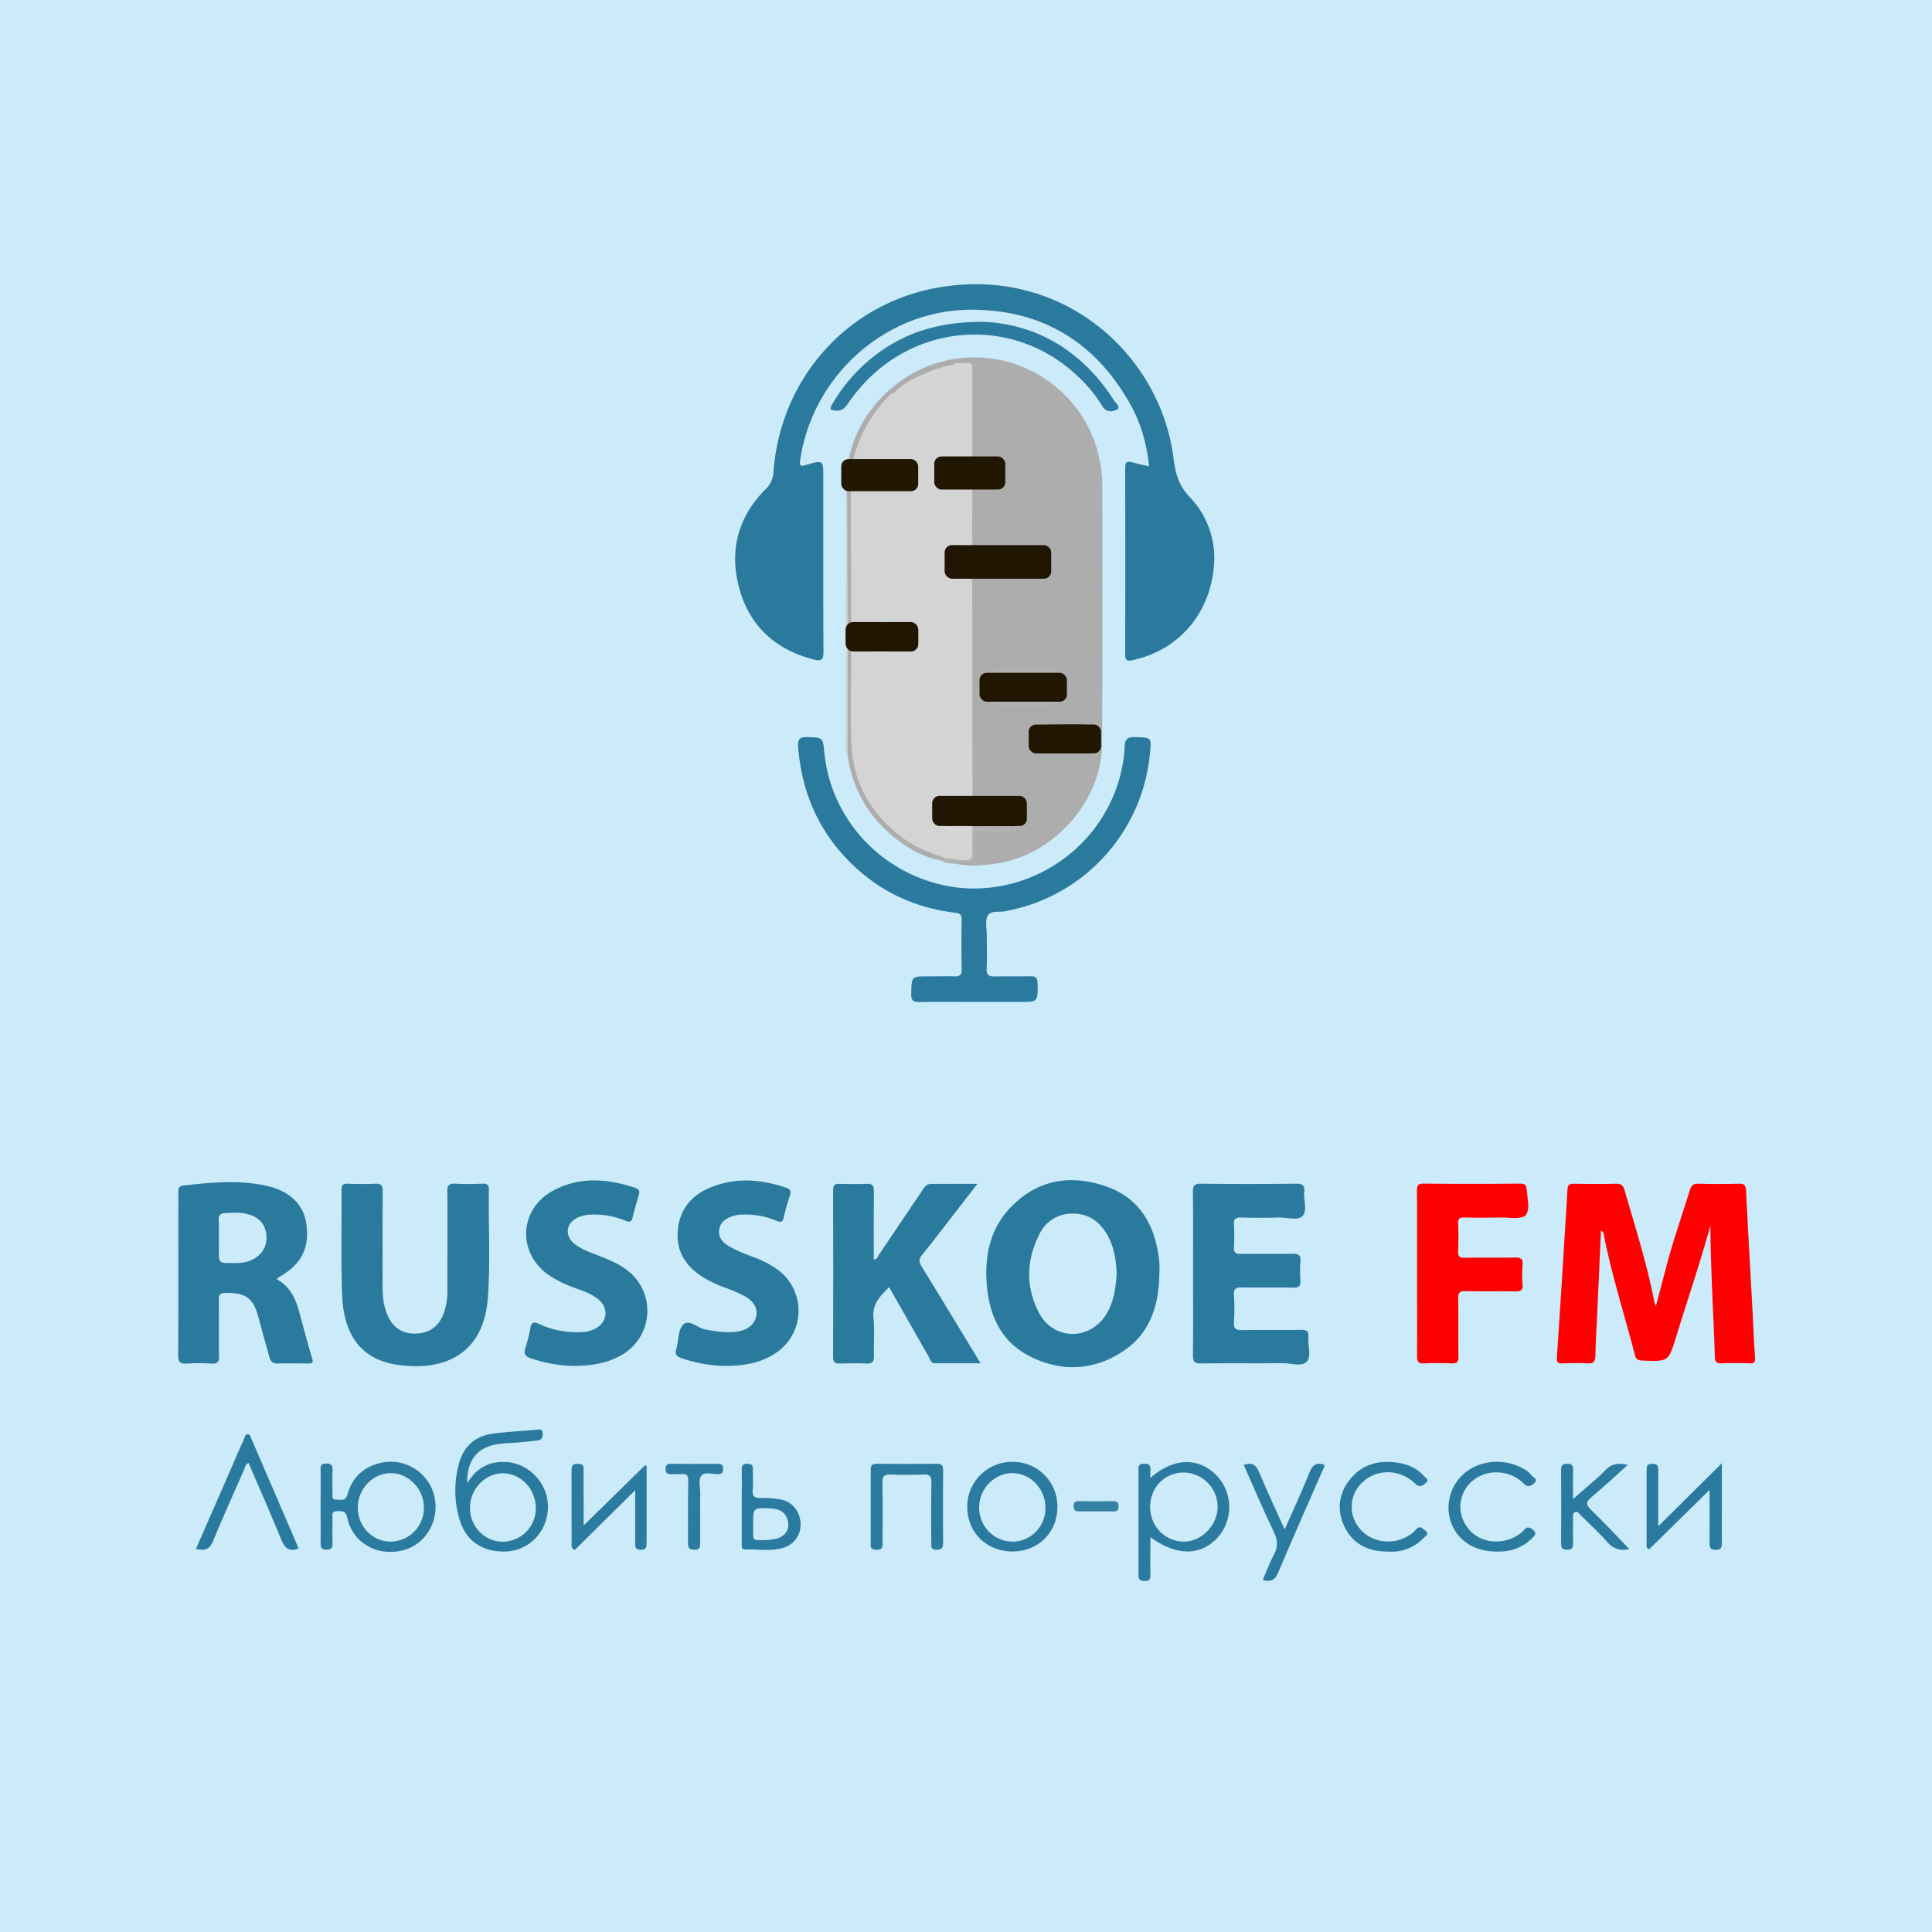 <svg xmlns="http://www.w3.org/2000/svg" viewBox="0 0 1065 1065"><defs><style>.a6ddd230-1019-4f5c-9d1f-b711dad58b17{fill:#cbeafa;}.b8c4295b-a2cd-44a7-83a4-53a7ca564d75{fill:#aeadad;}.e4d5fc3c-7230-4418-b1eb-d3d3846f4f63{fill:#2a7a9e;}.ed38a2cd-448e-44ed-be2b-5b3175842d22{fill:#fe0000;}.a0922aab-2eb8-4f8f-adbb-0005697c1459{fill:#2b7a9f;}.a6296831-58fe-40a6-aacc-efc3370c9c1a{fill:#2a7a9f;}.a4cd2287-5723-4ba2-8a04-523e9380391d{fill:#2c7b9f;}.a491249f-7911-4515-8be7-99487457f7ec{fill:#2d7ca0;}.fb7f916e-05a5-4f87-bef8-4445230ce822{fill:#d5d4d4;}.e3ff9732-46ed-4d14-bf42-ebb6123bd970{fill:#3581a3;}.bbd8b49a-b273-4b9a-8a12-a8cf84a1797c{fill:#b3b3b3;}.b64fc858-3dc8-4864-859d-a23b71ba46f5{fill:#201600;}.a3a1ef88-0958-4631-949d-ed4d29a4b5e4{fill:#d6d5d5;}.ab8ae201-7e49-419a-a87a-a9687b080ecf{fill:#b3b2b2;}.a8861c48-3048-4d00-ba66-5979c0273a29{fill:#191006;}.f1c41e11-766d-4d4d-a80e-f2e0987b2045{fill:#b9b9ba;}.a3684b89-c3c5-410a-8550-cacdc6b70f90{fill:#1d1409;}.b49bc798-9ffd-4a25-a6a1-1068386551fe{fill:#d9d8d9;}.b18b4216-5977-488f-85a9-341be77ce7ee{fill:#1e150d;}.a91c7d1e-bea8-4b99-9351-67ee14850c5b{fill:#22180e;}.bf726dcc-2475-41ad-828f-d5b17dbdba47{fill:#0e0501;}.babdd7a7-006b-423f-8449-4c08c1c81be3{fill:#2a2420;}.e0a7fd1e-0887-485c-8bb9-80f2d8656eba{fill:#747068;}.b614fe5c-3de5-4b5d-8b7b-ee3c8536ed5c{fill:#bfbfc1;}.a063ea12-1a9b-4c59-ae94-45b5a9a3be13{fill:#221803;}.bd9f507a-1c26-4c0d-84c2-468b66a5eaf8{fill:#261e17;}.b6747657-cb6d-427b-bf56-ae84134bdc6b{fill:#eaeaec;}.ae1c4d0f-b9ad-4bd2-913c-5c7c1a332ba6{fill:#201601;}.ec861482-2697-4969-92d5-6ee54e0e55f0{fill:#423b35;}.abfc1c08-37cb-49c3-bad3-4fc6b58f4482{fill:#e5e5e7;}.a062e800-05b2-4bdb-9c06-4c0830a57abe{fill:#d3d2d2;}</style></defs><title>Русское ФМ ЛОГО</title><g id="f1ea0fd3-f8cf-4ef4-88a2-2e3e151e0e6b" data-name="fon_horoshee Изображение"><rect class="a6ddd230-1019-4f5c-9d1f-b711dad58b17" width="1065" height="1065"/></g><g id="eefa1276-2f84-41fc-95e1-bc403ccfd564" data-name="logo_hor Изображение"><path class="b8c4295b-a2cd-44a7-83a4-53a7ca564d75" d="M446.26,232.22c2.74-28.55,27.15-54.28,56.8-59.86,39.32-7.4,77.07,19.55,82.78,59a63.84,63.84,0,0,1,.82,9.25c0,48.06.26,96.13-.18,144.19-.3,31.72-27.54,61.31-59,65.48-7.15.94-14.24,1.71-21.36,0,.59-3.07,3.14-2.24,5-2.34,2.48-.14,3.53-1.19,3.49-3.64-.05-2.77,0-5.55,0-8.33,0-3.55,1.1-5.43,5.26-4.95,4.68.55,9.45.21,14.19.13,1.54,0,3.39.47,4.16-1.63a4,4,0,0,1,.76-1.75c4.38-6.17,4-7.77-3-11.31-6.84-.17-13.68-.86-20.47.51-5.37.05-10.79,1.18-16-.79-.41-3.28,2.27-2.4,3.8-2.56,3.47-.39,7,.15,10.48-.47a8.75,8.75,0,0,1,1.77.22c7.19.16,14.39-.12,21.58.08-5.94-.07-11.89,0-17.84-.09-1.57,0-3.26.47-4.68-.7-1.29-1.88-1.19-4-1.2-6.15q0-53.57,0-107.15a17.19,17.19,0,0,1,.47-4.85,4.46,4.46,0,0,1,.84-1.56c2-1.46,4.3-1.21,6.55-1.23,9.24-.05,18.49,0,27.73-.06,2.21,0,4.73.37,5.43-2.72,1-3.66,3.2-7.49-1.49-10.34-2-1.09-4.16-.77-6.27-.78-10.62,0-21.24,0-31.87,0-2.1,0-4.27.32-6.23-.8-.73-3.63,2.83-2.21,4.09-3.5,1.37-1.52,1-3.39.93-5.12-.19-7.6.57-15.21-.44-22.78-2.71-2.21-5.92-.75-8.86-1.19-1.94-.3-4.37.52-5.16-2.33,1.55-1.63,3.6-1.31,5.52-1.33,5.55-.07,11.11,0,16.66-.05,3.19,0,5.83-.87,6.71-4.39a15.37,15.37,0,0,0,.07-3.18c-1-2.79-3.17-3.43-5.83-3.43-5.87,0-11.74,0-17.61,0-1.93,0-4,.28-5.52-1.35.63-2.64,2.88-2.15,4.7-2.38,2.89-.36,5.86.54,8.69-.63a3.72,3.72,0,0,0,1-2.65c-.1-15.27.46-30.55-.3-45.79a2.36,2.36,0,0,0-1.74-1.12c-2.35-.12-4.71-.42-7,.48-11.68,3.08-22.83,7.26-32.16,15.27-8.19,6.63-13.81,15.18-17.91,24.72a43.68,43.68,0,0,0-3.57,11.68,5,5,0,0,1-.22,1.33,7.59,7.59,0,0,1-3.2,3.34A1.15,1.15,0,0,1,446.26,232.22Z" transform="translate(20.97 25.86)"/><path class="e4d5fc3c-7230-4418-b1eb-d3d3846f4f63" d="M612.46,231.23c-1.3-12.55-4.54-23.85-10.33-34.17-19-33.95-48.08-52-87.15-52.2-47.13-.2-87.79,35.75-94.82,82.67-.52,3.49.09,3.87,3.4,2.87,9.26-2.79,9.31-2.63,9.31,7.09,0,31.91-.08,63.81.08,95.72,0,4.43-.79,5.69-5.46,4.47-21.13-5.52-35.34-18.5-41-39.46-5.51-20.43-.73-38.94,14.35-54.2a14,14,0,0,0,4.56-9.66c3.66-50.83,39.83-92.47,90.12-101.59,68.77-12.47,123.16,36.42,130.41,94,1,8.22,2.83,15,9,21.49a48.23,48.23,0,0,1,13.22,38.35C645.78,313,628.35,332.8,603,338.12c-2.93.61-3.72-.41-3.71-3.23q.09-51.54,0-103.08c0-3.16,1.24-3.59,3.89-2.83C606,229.78,608.84,230.37,612.46,231.23Z" transform="translate(20.97 25.86)"/><path class="ed38a2cd-448e-44ed-be2b-5b3175842d22" d="M921.86,649.65C916.53,669.28,910,688.41,904,707.72c-.34,1.1-.68,2.19-1,3.29-4.23,13.77-4.23,13.72-18.76,13.12-2.36-.09-3.43-.79-4-3.14-5.6-21.65-12.45-43-16.88-64.94-.23-1.16.08-2.65-1.81-3.53-.73,16.14-1.46,32-2.18,48-.32,7-.76,14-.89,21-.06,3.12-1.05,4.35-4.31,4.17-4.56-.26-9.15-.15-13.73,0-2.44.06-3.37-.46-3.18-3.28q3.07-46.21,5.83-92.46c.15-2.61,1.08-3.31,3.54-3.28,7.68.12,15.37.18,23,0,3-.08,4.2.85,5,3.79C880.51,650.83,887,671.06,891,692a19.28,19.28,0,0,0,.82,2.12l6.06-22.88c3.68-13.89,8.45-27.44,12.72-41.16.83-2.67,2.1-3.5,4.85-3.42q11,.28,22.08,0c3-.07,3.84.83,4,3.83,1.09,22.35,2.38,44.7,3.6,67,.44,8.16.68,16.33,1.34,24.47.23,2.79-.21,3.82-3.17,3.71-5.06-.2-10.15-.24-15.2,0-3.2.15-3.69-1.2-3.78-4C923.54,697.66,922,673.69,921.86,649.65Z" transform="translate(20.97 25.86)"/><path class="e4d5fc3c-7230-4418-b1eb-d3d3846f4f63" d="M516.05,526.44c-10,0-20-.13-29.93.07-3.49.07-4.87-.66-4.78-4.55.24-9.6,0-9.61,9.47-9.61,4.74,0,9.49-.11,14.23,0,2.79.09,4.18-.6,4.12-3.78-.16-9.16-.2-18.32,0-27.48.08-3.36-1.74-3.57-4.2-3.88-22.16-2.79-41.33-11.85-57.2-27.63C430.08,432,420.89,410.57,419,385.8c-.31-4.05.81-5.44,5-5.32,8.62.25,8.62,0,9.46,8.6,3.57,36.56,31.39,66.61,68,73.48,35.41,6.64,72.15-11.66,88.62-44A79.83,79.83,0,0,0,599,385.71c.2-4.47,1.76-5.36,5.83-5.23,8.94.28,8.94.07,8.1,8.79a97.51,97.51,0,0,1-78.44,86.89l-.48.11c-3.56,1-8.64-.51-10.45,2.55-1.67,2.82-.55,7.3-.57,11.05,0,6.05.18,12.11-.08,18.15-.16,3.58,1.23,4.49,4.55,4.39,6.54-.2,13.09.06,19.63-.12,3-.08,3.86,1.05,3.91,4,.14,10.15.25,10.15-10,10.15Z" transform="translate(20.97 25.86)"/><path class="e4d5fc3c-7230-4418-b1eb-d3d3846f4f63" d="M517.84,626.71,502.5,646.49c-5,6.46-9.92,13-15.12,19.3-1.91,2.3-1.91,3.92-.37,6.4C496.8,688,506.42,704,516.1,719.91c1,1.63,2,3.27,3.42,5.71-9,0-17.06,0-25.16,0-2.27,0-2.62-2.24-3.47-3.72-7.21-12.6-14.36-25.24-21.73-38.22-5,4.94-9.48,9.32-8.62,17.18.75,6.78,0,13.72.22,20.58.09,3.06-.58,4.51-4,4.33-4.89-.24-9.81-.14-14.71,0-2.56.06-3.78-.51-3.77-3.5q.15-46.11,0-92.23c0-2.6.87-3.39,3.39-3.32,5.06.15,10.14.2,15.2,0,3-.13,3.91.93,3.88,3.91-.14,12.58-.06,25.16-.06,37.78,2,0,2.12-1.56,2.78-2.53q12.39-18.25,24.68-36.57c1.07-1.61,2.2-2.59,4.31-2.56C500.47,626.77,508.48,626.71,517.84,626.71Z" transform="translate(20.97 25.86)"/><path class="e4d5fc3c-7230-4418-b1eb-d3d3846f4f63" d="M225.67,659.59c0-9.49.12-19-.07-28.46-.06-3.28.68-4.72,4.29-4.5,5.05.3,10.14.18,15.2,0,2.51-.07,3.48.71,3.44,3.33-.33,19.78.88,39.6-.55,59.34-2.24,31-23.47,40.74-49.19,37.29C179,724,168.55,711,167.66,688.25c-.75-19.43-.2-38.92-.35-58.38,0-2.73,1.07-3.27,3.47-3.21,5.07.14,10.15.24,15.21,0,3.35-.18,4,1.12,4,4.21-.13,17.5-.05,35-.07,52.5,0,5.43.53,10.76,2.74,15.8,3,6.79,8.1,10.19,15.31,10.1s12.45-3.44,15.28-10.21a35.21,35.21,0,0,0,2.39-13.93Q225.66,672.35,225.67,659.59Z" transform="translate(20.97 25.86)"/><path class="e4d5fc3c-7230-4418-b1eb-d3d3846f4f63" d="M636.69,676c0-14.88.1-29.76-.08-44.63,0-3.49.63-4.78,4.49-4.73,17.49.23,35,.19,52.47,0,3.37,0,4.74.8,4.41,4.33-.43,4.53,1.8,10.33-.83,13.32s-8.63.87-13.14,1c-7,.21-14.06.16-21.08,0-2.72-.06-3.83.7-3.69,3.57a117.89,117.89,0,0,1,0,12.75c-.19,3.15,1.09,3.82,4,3.77,9.48-.14,19,.06,28.45-.12,3.13,0,4.44.74,4.19,4.08a73.19,73.19,0,0,0,0,10.78c.22,3.13-1.05,3.86-4,3.81-9.48-.15-19,.06-28.44-.12-3.13,0-4.37.75-4.2,4.09a130.47,130.47,0,0,1,0,15.19c-.22,3.65,1.24,4.31,4.51,4.26,10.78-.18,21.58,0,32.37-.14,3.15-.05,4.46.75,4.16,4.07-.41,4.53,1.79,10.31-.82,13.31-2.74,3.16-8.64,1-13.15,1-15,.16-30.08-.07-45.11.15-3.77.06-4.61-1.09-4.57-4.69C636.81,706,636.69,691,636.69,676Z" transform="translate(20.97 25.86)"/><path class="e4d5fc3c-7230-4418-b1eb-d3d3846f4f63" d="M379.29,727.12a78.13,78.13,0,0,1-24.81-4.38c-2.68-.93-3.5-2.23-2.64-5.07,1.37-4.53.94-10.64,3.83-13.39,3.29-3.12,8.08,2.06,12.47,2.8,5.5.94,11,1.86,16.54,1.21,6.19-.72,10.3-3.95,11.21-8.64.85-4.42-1.28-8.21-6.86-11.28a73.85,73.85,0,0,0-9.87-4.27,66.08,66.08,0,0,1-13.64-6.61c-9.18-6.1-14-14.4-12.8-25.71,1.16-11,7.31-18.44,17.11-22.69,14.06-6.1,28.34-5,42.57-.23,2.47.83,2.76,2.19,2,4.48a120.79,120.79,0,0,0-3.31,11.76c-.58,2.69-1.49,3.06-4,2A43.68,43.68,0,0,0,388,643.67a18,18,0,0,0-6.66,1.43c-3.16,1.38-5.53,3.46-5.87,7.18s1.45,6.26,4.39,8.16c4.42,2.85,9.32,4.68,14.2,6.54a55.75,55.75,0,0,1,14.26,7.51,28,28,0,0,1-.9,45C398.87,725.54,389.08,727,379.29,727.12Z" transform="translate(20.97 25.86)"/><path class="e4d5fc3c-7230-4418-b1eb-d3d3846f4f63" d="M295.19,727.11a78.52,78.52,0,0,1-23.63-4.24c-3.21-1.08-3.87-2.7-2.9-5.77a88.93,88.93,0,0,0,2.77-10.91c.62-3.34,1.91-3.52,4.81-2.21a49.45,49.45,0,0,0,22.88,4.51,18.94,18.94,0,0,0,8-1.89c6.77-3.54,7.65-11.22,1.79-16.13-3.84-3.21-8.55-4.75-13.15-6.43a61.26,61.26,0,0,1-14.44-7.19c-17.2-12.11-16.16-36,2.3-46.2,14.77-8.13,30.19-6.8,45.62-1.71,1.87.61,2.63,1.68,2,3.68-1.24,4.24-2.5,8.47-3.54,12.76-.61,2.52-1.73,2.55-3.85,1.68a45.36,45.36,0,0,0-18.68-3.4,19.36,19.36,0,0,0-7.17,1.41c-7.13,3-8.1,10.43-1.9,15.06,4,3,8.68,4.5,13.24,6.29,5,2,10,4,14.44,7.2a28.06,28.06,0,0,1-2.68,47.79C313.22,725.82,304.54,727,295.19,727.11Z" transform="translate(20.97 25.86)"/><path class="ed38a2cd-448e-44ed-be2b-5b3175842d22" d="M760.18,676.12c0-15.2.07-30.41-.06-45.62,0-2.92.61-3.92,3.74-3.89q26.49.24,53,0c3,0,3.54.74,3.81,3.82.47,5.42,2,10.95-1.11,14.09-3.83,1.81-8.71.68-13.26.76-6.7.11-13.41.13-20.11,0-2.49-.06-3.46.56-3.36,3.22.19,5.22.18,10.47,0,15.69-.09,2.62.81,3.32,3.35,3.28,9.32-.14,18.64.06,28-.12,3.13-.06,4.44.7,4.16,4.07a68.07,68.07,0,0,0,0,10.78c.23,3.13-1,3.86-3.9,3.81-9.16-.17-18.32.06-27.47-.14-3.17-.07-4.19.77-4.13,4.06.21,10.62,0,21.26.15,31.88.06,3-.77,4-3.81,3.88-5.06-.22-10.15-.23-15.2,0-3.12.14-3.83-1-3.8-3.94C760.26,706.54,760.18,691.33,760.18,676.12Z" transform="translate(20.97 25.86)"/><path class="a0922aab-2eb8-4f8f-adbb-0005697c1459" d="M520.72,151.53c28.69,1.1,54.47,15.25,72.37,43.3,1,1.52,4,3.81,1.55,5.13s-6,1.51-8.1-2.1a74.16,74.16,0,0,0-12.26-15.23c-37.67-37-97.73-30.53-127.67,13.82-1.83,2.7-3.57,4.3-7,4-2.92-.22-3.4-.84-1.86-3.44a92.5,92.5,0,0,1,29.83-31.3C482.37,156.22,498.67,151.61,520.72,151.53Z" transform="translate(20.97 25.86)"/><path class="a6296831-58fe-40a6-aacc-efc3370c9c1a" d="M143.66,827.75c-5.43,2-7.68-.27-9.54-4.82-5.78-14.21-12-28.23-18.1-42.38-1.83.78-1.94,2.58-2.55,4-5.72,13-11.6,25.93-17,39.09-1.92,4.71-4.69,5.51-9.39,4.29,6-13.79,12-27.38,17.9-41,2.87-6.59,5.7-13.19,8.63-19.75.42-1,.54-2.48,2-2.45,1.12,0,1.4,1.15,1.79,2.06C126.16,787,134.85,807.26,143.66,827.75Z" transform="translate(20.97 25.86)"/><path class="a4cd2287-5723-4ba2-8a04-523e9380391d" d="M459,804.57c0-6.7.09-13.41,0-20.11-.05-2.49.67-3.44,3.31-3.42q16.67.19,33.35,0c2.75,0,3.25,1.17,3.24,3.52-.06,13.41-.08,26.81,0,40.22,0,2.75-.88,3.65-3.67,3.66-3.1,0-2.86-1.77-2.86-3.8,0-11.11-.13-22.23.09-33.35.07-3.49-1-4.47-4.41-4.33-6,.27-12.1.25-18.14,0-3.38-.13-4.52.89-4.45,4.38.2,10.78.06,21.57.08,32.36,0,2.48.48,4.87-3.52,4.75s-2.94-2.69-3-4.76C459,817.32,459,811,459,804.57Z" transform="translate(20.97 25.86)"/><path class="a0922aab-2eb8-4f8f-adbb-0005697c1459" d="M300.76,815.05l33.9-33.24c1.33.32.78,1.52.79,2.35,0,13.41,0,26.82,0,40.23,0,2.26.15,4.08-3.17,4.06s-3.13-1.92-3.12-4.13c0-9.48,0-19,0-28.7l-33.38,33c-2.19-1.35-1.64-2.62-1.64-3.66,0-13.24,0-26.49-.06-39.73,0-2.56,0-4.28,3.5-4.21s3.15,1.84,3.14,4.09C300.73,794.85,300.76,804.64,300.76,815.05Z" transform="translate(20.97 25.86)"/><path class="a6296831-58fe-40a6-aacc-efc3370c9c1a" d="M893.13,815.5l35.06-34.78V803.4c0,7-.06,14.07,0,21.09,0,2.43-.19,4-3.33,4-3,0-3.48-1.21-3.44-3.8.11-9.63,0-19.26,0-29.26l-33.27,32.7c-1.66-.55-1.45-1.48-1.45-2.22,0-13.73,0-27.47,0-41.2,0-2.21.16-3.62,3.06-3.68,3.08-.06,3.41,1.31,3.38,3.82C893.07,794.57,893.13,804.32,893.13,815.5Z" transform="translate(20.97 25.86)"/><path class="a0922aab-2eb8-4f8f-adbb-0005697c1459" d="M803.77,829.41c-11.61,0-20.88-5.77-24.59-15.3a24.73,24.73,0,0,1,6.18-27c7.81-7.44,20.65-9.3,31.14-4.5,2.55,1.17,5.07,2.48,6.74,4.77.9,1.24,4.13,2.2,1.3,4.51-1.8,1.47-3.24,2.33-5.68-.06-7.8-7.66-20.35-8-28.15-1.36-8.08,6.9-8.91,18.52-1.91,26.78s20.39,8.87,29.18,1.48c1.53-1.29,2.57-3.94,5.56-1.69,2.12,1.58,2.41,2.62.6,4.49C818.55,827.32,811.69,829.71,803.77,829.41Z" transform="translate(20.97 25.86)"/><path class="a0922aab-2eb8-4f8f-adbb-0005697c1459" d="M876.32,781.64c-7,6.26-13.3,12.19-19.93,17.74-3,2.54-3.48,4-.33,7,7.28,7,14.08,14.4,21.1,21.66-4.69,1.09-8.62.23-12.18-3.9-4.58-5.31-9.84-10-14.83-15-.77-.76-1.45-2-2.8-1.49s-1.19,1.83-1.19,3c0,4.74-.1,9.48,0,14.21.06,2.38-.49,3.58-3.22,3.57s-3.38-.9-3.36-3.43q.14-20.34,0-40.69c0-2.66,1-3.23,3.45-3.29,2.85-.06,3.17,1.34,3.13,3.61-.1,4.87,0,9.74,0,15.87,2.86-2.5,5-4.32,7.06-6.17,3.54-3.15,7.31-6.08,10.51-9.54C867.12,781.11,870.94,780.35,876.32,781.64Z" transform="translate(20.97 25.86)"/><path class="a0922aab-2eb8-4f8f-adbb-0005697c1459" d="M745,829.46c-12,.1-20.28-4.24-24.87-13.85-4.28-9-3.24-18,3-25.85,6.86-8.68,16.33-10.94,26.87-9.22,5.25.86,10.08,2.92,13.68,7,1,1.09,3.65,2.22,1.13,4.22-1.7,1.36-3.19,2.65-5.7.2-8.24-8.06-21-8.27-28.8-.94a18.37,18.37,0,0,0-2.12,25.25c6.07,8,18.16,10,27,4.56a15.34,15.34,0,0,0,4.2-3.34c2.1-2.75,3.65-.84,5.27.33,2.68,1.95,0,3.17-.91,4.15A24.14,24.14,0,0,1,745,829.46Z" transform="translate(20.97 25.86)"/><path class="a0922aab-2eb8-4f8f-adbb-0005697c1459" d="M687.19,817.26c4.9-11.15,9.63-21.32,13.81-31.71,1.62-4,3.78-5.34,7.87-4.08.62,1.45-.53,2.62-1.07,3.86-8.08,18.57-16.33,37.07-24.23,55.72-1.66,3.93-3.79,5.36-8.46,4.07,2-4.74,3.81-9.57,6.19-14.06,2.27-4.26,2.16-7.86,0-12.3-5.87-12.18-11.13-24.66-16.7-37.15,4.45-1.41,6.78-.2,8.49,4C677.4,796,682.2,806.12,687.19,817.26Z" transform="translate(20.97 25.86)"/><path class="a491249f-7911-4515-8be7-99487457f7ec" d="M365,808.07c0,5.55,0,11.1,0,16.66,0,2.19-.14,3.72-3,3.71-2.73,0-3.75-.84-3.73-3.64.11-11.43-.07-22.86.13-34.29.05-3-.71-4.16-3.76-3.82-1.93.22-3.91,0-5.87.06s-2.86-.78-2.86-2.89.85-2.81,2.9-2.8q13,.12,26,0c2.08,0,2.88.66,2.87,2.8s-.72,2.87-2.83,2.91c-3.07.07-7.18-1.41-9,.62-2.26,2.56-.64,6.85-.8,10.39S365,804.64,365,808.07Z" transform="translate(20.97 25.86)"/><path class="b8c4295b-a2cd-44a7-83a4-53a7ca564d75" d="M497.13,448.3c-9.2-1.68-17.07-6.23-24.27-11.87-15-11.77-23.86-27.22-26.65-46.12-.84-1.7-.42-3.52-.42-5.28q-.06-28.59,0-57.16c.06-1.08.4-2.1,1.63-1.18a7,7,0,0,1,3.1,4.67c-1.05,2.13-.91,4.44-.91,6.72q0,21.57,0,43.15a66.65,66.65,0,0,0,45.17,62.61c2.15.73,5.08.49,5.89,3.57C499.86,449.29,498.49,448.76,497.13,448.3Z" transform="translate(20.97 25.86)"/><path class="b8c4295b-a2cd-44a7-83a4-53a7ca564d75" d="M446.26,232.22H447c2,1.56,1.44,4,2.05,6a18.42,18.42,0,0,1,.2,2.57c.6,26.56,1.12,53.11-.26,79.65-1.19,3.25-1.39,3.39-3.21,2.3-.08-28.9,0-57.81,0-86.71a9.27,9.27,0,0,1,.24-2.92A2.69,2.69,0,0,1,446.26,232.22Z" transform="translate(20.97 25.86)"/><path class="fb7f916e-05a5-4f87-bef8-4445230ce822" d="M446,233.1l.27,90.49a2,2,0,0,1,0,2.85q0,31.94-.05,63.87c-1.4-1.31-.95-3-.95-4.62q0-74.18,0-148.35C445.27,235.9,445,234.38,446,233.1Z" transform="translate(20.97 25.86)"/><path class="e3ff9732-46ed-4d14-bf42-ebb6123bd970" d="M583.19,807.27c-3.1,0-6.19,0-9.28,0-1.89.05-3-.32-3.07-2.63s.86-3.09,3.14-3c6.19.11,12.37.07,18.56,0,1.89,0,3,.3,3.07,2.62s-.85,3.17-3.15,3.07C589.38,807.17,586.28,807.27,583.19,807.27Z" transform="translate(20.97 25.86)"/><path class="bbd8b49a-b273-4b9a-8a12-a8cf84a1797c" d="M497.13,448.3c1.12-.15,2.39.13,3.13-1.1,2.37-2,5-.54,7.47-.47,5,.14,5.6-.39,5.81-5.3.17-3.85-.65-7.77.86-11.52a2.08,2.08,0,0,1,1.38-.89c7.28.42,14.56,0,21.84.29l.83.16c.37.6,2.87-.81,1.45,1.3-1,1.51-2.91,1.84-4.84,1.77-5.53-.18-11.09,0-16.61-.43-2.29-.18-2.49.69-2.49,2.34,0,3.27-.22,6.55,0,9.79.31,3.77-.84,5.5-4.87,5-1.66-.19-3.63-.7-5,1A17.66,17.66,0,0,1,497.13,448.3Z" transform="translate(20.97 25.86)"/><path class="fb7f916e-05a5-4f87-bef8-4445230ce822" d="M515,429.56c0,5-.12,10.05,0,15.07.08,2.73-.94,3.6-3.66,3.71-3.78.14-7.36-1-11.06-1.14-8.51-2.84-16.86-6-24.11-11.49-17.56-13.31-27.27-30.87-27.87-52.95-.42-15.53-.12-31.08,0-46.61,0-1.69-1.2-4.17,1.89-4.75a.83.83,0,0,1,1.06-.21,5.45,5.45,0,0,1,.66,1.05c8.19,1.79,16.48,1.14,24.63.37a6.32,6.32,0,0,0,4.92-9.5,4.93,4.93,0,0,1-1.18-.44c-1.33-1.26-3.25-1.88-4.08-3.69-.13-.39-.24-.78-.37-1.16-7.6-1.85-15.25-.64-22.88-.59-1,0-1.09,1-1.34,1.79-.75,1.36-1.71,2.26-3.39,1.55,0-5.45,0-10.89,0-16.33q-.12-31.77-.25-63.55c0-.26.34-.52.53-.78a2.84,2.84,0,0,1,2.46.56,1.61,1.61,0,0,1,.56,1.14,1.93,1.93,0,0,0-.54,1.17c4.68,1.81,9.56.05,13.78.83,1.17,0,.55-1,.68-.35,0,.17-.08.27-.35.26-4-.07-8.09,0-12.13-.06-1.06,0-2.65,0-1.33-1.85,5.43-2,11.1-.31,16.6-1.11a7.79,7.79,0,0,0,4.81-3.32c.25-.34.52-.66.77-1a2.44,2.44,0,0,0,.24-2.72c-.13-.15-.23-.31-.35-.46a10.4,10.4,0,0,1-.71-.93,7.52,7.52,0,0,0-2.08-2.05c-.35-.22-.68-.46-1-.71a4.43,4.43,0,0,0-1.19-.55c-5.6-.27-11.18-.24-16.77,0a2.44,2.44,0,0,1-1.45-.31c-.34-.51-1.05-1.13-.95-1.53A74.31,74.31,0,0,1,470,191.56c.42-.41,1.19-.46,1.79-.68,7.34-4.49,14.49-9.27,22.75-12.08a60.37,60.37,0,0,1,12.33-3c5.73-.69,6.46-.1,6.51,5.89.08,9.47,0,18.94,0,28.42,0,2.61,0,5.22,0,7.84-.05,6.93-.64,7.69-7.49,7.73-4,0-7.16,1.08-9.91,4.21-2.32,2.63-2.67,5.18-1.26,8s3.29,5.71,7.05,6a42.33,42.33,0,0,0,6.37,0c3.91-.31,5.24,1.66,5.23,5.25,0,6.54,0,13.07,0,19.6,0,3-.56,5.53-4.4,5.74-1.64.09-3.08,1.29-4.23,2.33-2.41,2.17-5,4.6-3.67,8.36a9.14,9.14,0,0,0,7.89,6.44c2.06.24,4.31-.38,6,1.38l.13,119.78-.7.44c-4.29,1.13-8.66.29-13,.57-5.06,1.79-8.05,5.65-7.28,9.4,1.15,5.64,5.71,8.29,13.92,8.25-1.66-.08-3.66.33-5.53-.25-1.69-.52-2.14-1.51-.27-2.59C506.55,428.12,510.89,427.05,515,429.56Z" transform="translate(20.97 25.86)"/><path class="b64fc858-3dc8-4864-859d-a23b71ba46f5" d="M555,278.39c3.88,3.28,2.19,6.87.55,10.46a7,7,0,0,1-2.3,1.31c-15.13.76-30.26.36-45.38.23a5.92,5.92,0,0,1-1.7-.49c-4.48-4-4.89-5.78-2.57-11.25a4.16,4.16,0,0,1,2.23-1.44c14.69-.67,29.38-.12,44.07-.32A11.45,11.45,0,0,1,555,278.39Z" transform="translate(20.97 25.86)"/><path class="a3a1ef88-0958-4631-949d-ed4d29a4b5e4" d="M504.8,278.24l-.75.76c-2.43,4.05-1.57,7.48,2,10.39l-.11-.06a6.37,6.37,0,0,0,1.39.67c1.77.27,3.56,0,5.33.21s3.44.44,2.41,2.92l-.09-.05c-2.77-.1-5.76.44-8.25-.44-4.16-1.46-7.27-4.45-7.41-9.34-.1-3.59,4.08-8.75,8.56-9.44,3.71-.58,4.36-2.15,4.24-5.43-.22-6.36-.24-12.75,0-19.11.14-3.52-1.18-4.53-4.53-4.41-3,.11-6.2.72-9.14-.84-3.93-2.09-6.86-7.66-5.95-11.43.83-3.41,7-7.91,11.35-8.27,8.21-.66,8.21-.66,8.21-8.92,0-11.76,0-23.53,0-35.29,0-2.83-.37-3.56-3.85-3.31-13.3.93-24.25,6.78-34.48,14.63-1.41,1.09-1.43,1.06-2-.6,5.34-5.74,12.26-8.9,19.36-11.73a59.55,59.55,0,0,1,13-3.9c2.53-1.24,5.39.36,7.91-.94l2,0c1,3.53.42,7.13.44,10.69.09,12.44.05,24.87,0,37.3,0,1.6.43,3.27-.45,4.8-4.88.84-10-1.06-14.75,1.13-.45,1.92-2.72,2.52-3.17,4.43a6.6,6.6,0,0,0-.22,4.38,4.63,4.63,0,0,0,1.79,2.1,6.91,6.91,0,0,1,1.71,1.48,1.45,1.45,0,0,1,.15,1.1c1.85,2.4,4.45.82,6.68,1.23,2.91.54,6.07-1,8.8,1.07-1.13,7.07-.18,14.19-.53,21.28-.16,3.38.56,6.79-.46,10.12-2,.42-4.16-.73-5.9,1C507.52,277.94,506,277.77,504.8,278.24Z" transform="translate(20.97 25.86)"/><path class="b64fc858-3dc8-4864-859d-a23b71ba46f5" d="M499.25,241.06l-1.93-1.21c-3.45-7.18-1.17-11,6.62-11,5.54,0,11.09.18,16.62-.08,4-.19,7,1,9,4.47a3.29,3.29,0,0,1,.09,3c-2.12,4-5.25,5.82-10,5.45C512.93,241.06,506.06,242.13,499.25,241.06Z" transform="translate(20.97 25.86)"/><path class="b64fc858-3dc8-4864-859d-a23b71ba46f5" d="M473.74,237.16a3.82,3.82,0,0,1-3.9,3.91,77.81,77.81,0,0,1-18.74,0l0,0c-1.31-.73-2.05-2.15-3.4-2.83-1.45-1.87-.42-4-.72-6.05.76-1.27,1.49-2.56,3.08-3a46.13,46.13,0,0,1,20.68,0h0a7.3,7.3,0,0,1,2.86,3l0,.07A3.61,3.61,0,0,1,473.74,237.16Z" transform="translate(20.97 25.86)"/><path class="ab8ae201-7e49-419a-a87a-a9687b080ecf" d="M544.29,343.17c3.6,0,7.22.28,10.78-.07,5.58-.55,9,2.62,11.68,6.62,3,4.33-2.39,12.7-8.63,13-9.46.4-19,.31-28.42,0-4.84-.15-9.05-5.63-8.84-10.51.22-5.18,3.93-8.74,9.7-9C535.13,343,539.71,343.17,544.29,343.17Z" transform="translate(20.97 25.86)"/><path class="a8861c48-3048-4d00-ba66-5979c0273a29" d="M515,429.56a67.22,67.22,0,0,0-13.75,0c-3.32.43-5.77-1.52-6.73-5.36-1-4,.61-6.85,4.78-8.34l16.3-.13a138.73,138.73,0,0,1,22.33,0c7.66,3.14,7.29,9.27.55,13.76h.06a95.11,95.11,0,0,1-22.56.08Z" transform="translate(20.97 25.86)"/><path class="f1c41e11-766d-4d4d-a80e-f2e0987b2045" d="M515,293.13c-.35-2.27-2.12-1.79-3.63-1.93-1.78-.17-3.81.7-5.25-1.12,11.8-.93,23.63-.11,35.43-.43,4.18-.11,8.39.58,12.53-.5.41-.43.84-.77,1.44-.3s1.73.68.65,1.77c-2,2-4.36,2.52-7.09,2.5C537.76,293.07,526.4,293.12,515,293.13Z" transform="translate(20.97 25.86)"/><path class="a3684b89-c3c5-410a-8550-cacdc6b70f90" d="M554.2,386.39c-3.21-1.78-4.07-4.56-3.06-7.88s3.69-4.87,7.11-4.89c6.69-.05,13.38-.23,20.06.07,6.36.28,8.84,5.52,5.39,10.74a4.31,4.31,0,0,1-1.16-2c-.53-4.18-3.1-5.67-7.08-5.6-4.69.1-9.38-.06-14.07.05-6.37.15-7.25,1.43-5.58,7.8a3,3,0,0,1-.28,1.53A.82.82,0,0,1,554.2,386.39Z" transform="translate(20.97 25.86)"/><path class="b49bc798-9ffd-4a25-a6a1-1068386551fe" d="M499.27,415.84c-2.56,1.89-4.76,4.11-3.86,7.59.77,3,2.12,5.75,5.81,6.11,1.75,1.81,4,.82,6,1s4.07,0,7.3,0c-8.43,4.8-19.1,1.13-21.38-6.22-1.45-4.68.6-8,7.11-11.44,4.51,1.38,9.24-.39,13.74,1-3.18,1.61-6.59.41-9.87.8C502.47,414.86,500.54,414,499.27,415.84Z" transform="translate(20.97 25.86)"/><path class="b18b4216-5977-488f-85a9-341be77ce7ee" d="M529.6,233.2c-3.79-4.14-8.7-4.22-13.79-4-3.73.19-7.48,0-11.23,0-6.6.06-8.34,2.12-7.32,8.62a15.82,15.82,0,0,1,.06,1.95c-1.1,0-1.2-1.17-1.84-1.71a7.12,7.12,0,0,1-.15-5.92c.21-2.4,2.59-2.69,3.91-4L522,228C525.77,228,528.76,229,529.6,233.2Z" transform="translate(20.97 25.86)"/><path class="fb7f916e-05a5-4f87-bef8-4445230ce822" d="M514,227.08V174.29c1.25,1,1,2.34,1,3.61Q515,201,515,224C515,225.14,515.28,226.38,514,227.08Z" transform="translate(20.97 25.86)"/><path class="a91c7d1e-bea8-4b99-9351-67ee14850c5b" d="M504.8,278.24c.79-1.16,2.14-1.34,3.29-1.86,13.44,0,26.89,0,40.33.06,2.34,0,5-.58,6.59,1.94C538.27,276.67,521.54,277,504.8,278.24Z" transform="translate(20.97 25.86)"/><path class="b18b4216-5977-488f-85a9-341be77ce7ee" d="M499.25,241.06c5.86,0,11.75-.31,17.59.07,5.22.34,9.56-.75,12.85-5C529,240.52,526,242,522,241.94c-7.5-.05-15-.16-22.5-.24C499.42,241.48,499.34,241.27,499.25,241.06Z" transform="translate(20.97 25.86)"/><path class="bf726dcc-2475-41ad-828f-d5b17dbdba47" d="M583.7,382.42v2c-.76.54-.63,1.86-1.81,2-8.87,1.26-17.75,1.75-26.6-.24,0-.28-.06-.57-.07-.85,1.52-1.59,3.54-1.39,5.45-1.43C568.37,383.77,576.13,384.52,583.7,382.42Z" transform="translate(20.97 25.86)"/><path class="fb7f916e-05a5-4f87-bef8-4445230ce822" d="M514,275.4c0-8.78,0-17.57,0-26.35,0-1.71-.65-3.62,1-5.05,0,8.95,0,17.9-.05,26.85C514.92,272.39,515.56,274.15,514,275.4Z" transform="translate(20.97 25.86)"/><path class="babdd7a7-006b-423f-8449-4c08c1c81be3" d="M555.29,386.22l26.6.24-1.08,1a147.53,147.53,0,0,1-25.57-.09l-1-.94Z" transform="translate(20.97 25.86)"/><path class="e0a7fd1e-0887-485c-8bb9-80f2d8656eba" d="M555.24,387.33l25.57.09a6,6,0,0,1-.15.85l-25.28,0A5.61,5.61,0,0,1,555.24,387.33Z" transform="translate(20.97 25.86)"/><path class="b614fe5c-3de5-4b5d-8b7b-ee3c8536ed5c" d="M515.08,412.86H538.4v.91H514.85c-.24-.18-.32-.36-.26-.56s.14-.3.21-.3Z" transform="translate(20.97 25.86)"/><path class="a063ea12-1a9b-4c59-ae94-45b5a9a3be13" d="M537.9,415.71H515.57A106.84,106.84,0,0,1,537.9,415.71Z" transform="translate(20.97 25.86)"/><path class="bd9f507a-1c26-4c0d-84c2-468b66a5eaf8" d="M470.78,229.28l-20.68,0a1.69,1.69,0,0,0,.35-.77.73.73,0,0,0,.75-.39c6.51-.16,13-1.06,19.51.5A2.7,2.7,0,0,0,470.78,229.28Z" transform="translate(20.97 25.86)"/><path class="b6747657-cb6d-427b-bf56-ae84134bdc6b" d="M514.8,412.91a1.57,1.57,0,0,1,.05.86l-.85.1c-4.56-.52-9.28,1-13.74-1Z" transform="translate(20.97 25.86)"/><path class="fb7f916e-05a5-4f87-bef8-4445230ce822" d="M512,174.31c-2.45,1.92-5.28.56-7.91.94C506.57,173.43,509.38,174.58,512,174.31Z" transform="translate(20.97 25.86)"/><path class="e4d5fc3c-7230-4418-b1eb-d3d3846f4f63" d="M618.1,669.75c-2-19.29-10.09-34.86-29.24-41.57-19.55-6.85-37.92-3.9-52.77,11.57C525.38,650.91,522,665,522.84,680.07c1,18.19,7.5,33.83,24.77,42.17s34.83,7.32,50.83-3.46c15.06-10.15,19.54-25.86,19.69-43.15A54.89,54.89,0,0,0,618.1,669.75Zm-29.31,29c-9,14.47-28.91,14.31-36.91-.73-7.54-14.19-7.19-29,0-43.33a19.86,19.86,0,0,1,18.59-11.56c8.64,0,14.84,4.42,19,11.83,3.77,6.74,4.85,14.14,5.11,21.62C594,684.37,593,692,588.79,698.71Z" transform="translate(20.97 25.86)"/><path class="e4d5fc3c-7230-4418-b1eb-d3d3846f4f63" d="M151.07,722.72c-2.61-8.43-4.8-17-7.13-25.5-2-7.38-5.13-14-12.4-17.93a11.26,11.26,0,0,1,1.31-1.14c12.34-7,17-16.16,15-29.57-1.6-10.73-9.31-18.12-22.45-20.9-15.1-3.18-30.25-1.77-45.39,0-2.57.3-2.69,1.7-2.67,3.66.05,6.38,0,12.76,0,19.14,0,23.56.08,47.12-.09,70.68,0,3.74,1.08,4.86,4.7,4.63a116.64,116.64,0,0,1,13.74,0c3.26.18,4.15-.94,4.09-4.15-.2-10.31,0-20.62-.14-30.92-.06-3,.82-3.87,3.85-3.89,11.15-.09,15.2,2.9,18.09,13.82,1.93,7.26,4,14.49,6,21.74.63,2.32,1.87,3.49,4.53,3.4,5.55-.19,11.12-.1,16.68,0C151,725.72,152,725.56,151.07,722.72Zm-34.29-53.61c-3.28,1.26-6.68,1.33-10.11,1.27-7,0-7,0-7-7,0-5.54.15-11.08-.07-16.61-.1-2.73.88-3.8,3.49-3.93,4.07-.2,8.11-.55,12.14.48,6.69,1.71,10.26,5.71,10.67,12.21C126.32,661.66,122.83,666.78,116.78,669.11Z" transform="translate(20.97 25.86)"/><path class="a6296831-58fe-40a6-aacc-efc3370c9c1a" d="M257.94,780.06c-9.3-.46-16.36,3.3-21.39,11.79-.19-13.17,5.9-20.36,18-21.8,3.56-.42,7.16-.49,10.73-.8s6.82-.7,10.22-1.1c2.34-.28,2.71-1.86,2.64-3.89-.06-1.68-.56-2.27-2.35-2.1-8.44.82-16.95,1.17-25.34,2.33-9.43,1.31-15.72,6.84-18.33,16.12a56.07,56.07,0,0,0-.24,29.51c3.3,12.81,12.15,19.41,25.32,19.28s23.51-10.57,23.88-24.17C281.41,792.21,270.8,780.7,257.94,780.06ZM256.26,824c-10.21,0-18.28-8.45-18.16-19,.11-10.13,8.43-18.7,18.16-18.7,9.91,0,18.16,8.74,18.12,19.19A18.32,18.32,0,0,1,256.26,824Z" transform="translate(20.97 25.86)"/><path class="a0922aab-2eb8-4f8f-adbb-0005697c1459" d="M218.47,799a24.7,24.7,0,0,0-29.59-18.46c-9.41,2.19-15.72,8.06-18.26,17.28-1.1,4-3.54,3-6,3-3.31,0-2.22-2.62-2.27-4.33-.13-3.92-.16-7.85,0-11.77.1-2.6-.48-3.83-3.47-3.8s-3.15,1.35-3.12,3.63c.09,6.71,0,13.41,0,20.12s.07,13.41,0,20.11c0,2.38.48,3.59,3.22,3.57,2.58,0,3.45-.89,3.37-3.43-.15-4.41-.12-8.83,0-13.24.05-1.89-1-4.56,2.64-4.54,2.68,0,4.64-.24,5.47,3.63,2.91,13.64,16.06,21.31,30.08,18.12C213.5,826,221.53,812.59,218.47,799Zm-23.75,24.91c-10.18.23-18.44-8.13-18.47-18.7,0-10.19,8.06-18.76,17.89-19s18.5,8.52,18.56,18.85A18.56,18.56,0,0,1,194.72,823.94Z" transform="translate(20.97 25.86)"/><path class="a0922aab-2eb8-4f8f-adbb-0005697c1459" d="M649.27,787.11c-10-9.79-23.19-9.4-36.14,1.72,0-1.74-.06-2.68,0-3.62.2-2.53.07-4.32-3.45-4.23s-3.08,2-3.07,4.17q0,28.2,0,56.39c0,2.34,0,4.07,3.24,4.12s3.36-1.5,3.33-3.94c-.11-6.59,0-13.18,0-20.23,14.74,10.76,28.3,10.4,37.67-.49A25.21,25.21,0,0,0,649.27,787.11ZM631.7,823.94c-10.49,0-18.76-8.52-18.66-19.28s8.16-18.82,18.53-18.8a19,19,0,0,1,18.67,18.89C650.21,814.85,641.46,823.92,631.7,823.94Z" transform="translate(20.97 25.86)"/><path class="a0922aab-2eb8-4f8f-adbb-0005697c1459" d="M537.11,780a24.66,24.66,0,0,0-24.89,24.82c0,14,10.7,24.56,24.88,24.55s24.81-10.39,24.8-24.55A24.44,24.44,0,0,0,537.11,780Zm0,43.92c-10.19,0-18.43-8.5-18.33-19,.1-10.18,8.38-18.67,18.26-18.71,10.05,0,18.33,8.63,18.27,19.12A18.39,18.39,0,0,1,537.11,824Z" transform="translate(20.97 25.86)"/><path class="a0922aab-2eb8-4f8f-adbb-0005697c1459" d="M420.33,813.63c-.36-6.37-4.75-11.81-10.84-12.88a52.32,52.32,0,0,0-10.73-.85c-3.46.11-5.17-.57-4.8-4.51.35-3.73,0-7.52.11-11.28.09-2.41-.88-3.05-3.16-3.08-2.46,0-3.06,1-3,3.22.1,6.71,0,13.42,0,20.12,0,6.87,0,13.75,0,20.62,0,1.38-.38,3.33,1.85,3.27,7.16-.18,14.44,1.2,21.46-1A13.34,13.34,0,0,0,420.33,813.63Zm-12.58,8.46c-3.62,1.13-7.39,1-11.14,1-2,0-2.42-1.16-2.39-2.83,0-2.11,0-4.23,0-6.35,0-8.61,0-8.57,8.93-8.3,4.13.13,7.79,1,9.63,5.22C414.91,815.67,412.81,820.52,407.75,822.09Z" transform="translate(20.97 25.86)"/><rect class="ae1c4d0f-b9ad-4bd2-913c-5c7c1a332ba6" x="466.22" y="343.2" width="39.93" height="15.93" rx="4"/><path class="bd9f507a-1c26-4c0d-84c2-468b66a5eaf8" d="M447.74,238.27a4.33,4.33,0,0,1,3.4,2.83l-2.67-1.19C448.22,239.37,448,238.82,447.74,238.27Z" transform="translate(20.97 25.86)"/><path class="b8c4295b-a2cd-44a7-83a4-53a7ca564d75" d="M516,429.54l22.56-.08A50,50,0,0,1,516,429.54Z" transform="translate(20.97 25.86)"/><path class="ec861482-2697-4969-92d5-6ee54e0e55f0" d="M477,331.56c-8.48,1.8-17,.5-25.56.67a2.83,2.83,0,0,0-.42-.76Z" transform="translate(20.97 25.86)"/><path class="ec861482-2697-4969-92d5-6ee54e0e55f0" d="M451.9,318.48c8.12-1.45,16.32-.18,24.47-.67a1.83,1.83,0,0,1,0,.9Z" transform="translate(20.97 25.86)"/><path class="abfc1c08-37cb-49c3-bad3-4fc6b58f4482" d="M451.24,241.9c3.19,2.48,6.85.7,10.27,1.1,2.37.28,4.79.06,7.2,1-5.56,0-11.12.06-16.67-.07-.76,0-4.05,0-.75-2Z" transform="translate(20.97 25.86)"/><path class="a062e800-05b2-4bdb-9c06-4c0830a57abe" d="M470.71,228.59c-6.48-1.28-13-.47-19.51-.5C457.73,227.12,464.26,226.18,470.71,228.59Z" transform="translate(20.97 25.86)"/><path class="bd9f507a-1c26-4c0d-84c2-468b66a5eaf8" d="M451.1,241.08h18.74c-6.12,1.94-12.4.45-18.6.83l.05,0A2.83,2.83,0,0,0,451.1,241.08Z" transform="translate(20.97 25.86)"/><path class="ec861482-2697-4969-92d5-6ee54e0e55f0" d="M481.64,327.45c-.77.54-.84,1.83-2,1.92a21,21,0,0,0,1.12-7,1.94,1.94,0,0,1,.85.24v0A5.81,5.81,0,0,1,481.64,327.45Z" transform="translate(20.97 25.86)"/><path class="bd9f507a-1c26-4c0d-84c2-468b66a5eaf8" d="M473.65,232.25a6.68,6.68,0,0,1-2.86-3A3.05,3.05,0,0,1,473.65,232.25Z" transform="translate(20.97 25.86)"/><path class="a062e800-05b2-4bdb-9c06-4c0830a57abe" d="M474.3,232.42c2.13,1.47,2,3,.1,4.57A20.55,20.55,0,0,1,474.3,232.42Z" transform="translate(20.97 25.86)"/><path class="bd9f507a-1c26-4c0d-84c2-468b66a5eaf8" d="M474.3,232.42a8.35,8.35,0,0,1,.1,4.57,1.54,1.54,0,0,0-.66.17l-.06-4.84Z" transform="translate(20.97 25.86)"/><path class="a91c7d1e-bea8-4b99-9351-67ee14850c5b" d="M554.12,289.15c-.71,1.51-2.17,1.34-3.4,1.33-14.85-.09-29.71.44-44.56-.4a1.13,1.13,0,0,1-.25-.75Z" transform="translate(20.97 25.86)"/><path class="a91c7d1e-bea8-4b99-9351-67ee14850c5b" d="M506,289.39c-4.47-3.26-4.92-5.64-2-10.39C502.46,282.89,503.81,286.22,506,289.39Z" transform="translate(20.97 25.86)"/><path class="fb7f916e-05a5-4f87-bef8-4445230ce822" d="M495.33,232.22l.15,5.92C493.76,236.21,493.87,234.23,495.33,232.22Z" transform="translate(20.97 25.86)"/><path class="a3684b89-c3c5-410a-8550-cacdc6b70f90" d="M527,346.21c10.27-.09,20.55-.26,30.82-.22,4.28,0,6.57,2.71,7,6.76.35,3.48-2.84,7-6.67,7.08-9.46.2-18.94.29-28.39,0-5.45-.17-7.59-4.47-5.94-10.78C524.67,347.87,525.48,346.63,527,346.21Z" transform="translate(20.97 25.86)"/><path class="b8c4295b-a2cd-44a7-83a4-53a7ca564d75" d="M527,346.21,523.8,349A2.69,2.69,0,0,1,527,346.21Z" transform="translate(20.97 25.86)"/><path class="a063ea12-1a9b-4c59-ae94-45b5a9a3be13" d="M519,426.62c-5.37,0-10.75-.07-16.12,0-2.88.05-4.6-.66-4.68-4s1.48-4.8,4.61-4.81c11.23,0,22.47,0,33.7-.06,3.16,0,4.69,1.82,4.71,4.42s-1.46,4.53-4.64,4.48C530.74,426.55,524.88,426.62,519,426.62Z" transform="translate(20.97 25.86)"/><path class="b64fc858-3dc8-4864-859d-a23b71ba46f5" d="M583.7,382.42c-2.46,2.47-5.39,3.17-8.86,3-6.53-.25-13.08-.09-19.62-.09-1.74-2.13-2.83-4.6-1.56-7.16s4.16-2.67,6.81-2.65c5.35,0,10.7,0,16,0S583.27,377.1,583.7,382.42Z" transform="translate(20.97 25.86)"/><path class="fb7f916e-05a5-4f87-bef8-4445230ce822" d="M481.64,327.45c0-1.63-.05-3.26-.08-4.89C483.11,324.16,483.05,325.8,481.64,327.45Z" transform="translate(20.97 25.86)"/><path class="b64fc858-3dc8-4864-859d-a23b71ba46f5" d="M543.17,357.89c-3.91,0-7.82-.1-11.72,0-3.41.11-6.16-1.31-6.44-4.56a5.76,5.76,0,0,1,5.73-6.12c8.77-.38,17.59-.34,26.37,0,3.28.12,6.24,3,6.19,5.8-.06,2.55-3.12,4.8-6.45,4.85C552.29,357.93,547.73,357.88,543.17,357.89Z" transform="translate(20.97 25.86)"/><rect class="ae1c4d0f-b9ad-4bd2-913c-5c7c1a332ba6" x="514.99" y="251.61" width="39.16" height="18.24" rx="4"/><rect class="ae1c4d0f-b9ad-4bd2-913c-5c7c1a332ba6" x="567.04" y="399.38" width="39.93" height="15.93" rx="4"/><rect class="ae1c4d0f-b9ad-4bd2-913c-5c7c1a332ba6" x="520.72" y="300.49" width="58.75" height="18.52" rx="4"/><rect class="ae1c4d0f-b9ad-4bd2-913c-5c7c1a332ba6" x="463.74" y="253.07" width="42.41" height="17.7" rx="4"/><rect class="ae1c4d0f-b9ad-4bd2-913c-5c7c1a332ba6" x="539.96" y="370.89" width="48.16" height="15.93" rx="4"/><rect class="ae1c4d0f-b9ad-4bd2-913c-5c7c1a332ba6" x="513.87" y="438.72" width="52.18" height="16.6" rx="4"/><rect class="ae1c4d0f-b9ad-4bd2-913c-5c7c1a332ba6" x="466.22" y="342.9" width="39.93" height="15.93" rx="4"/></g></svg>
